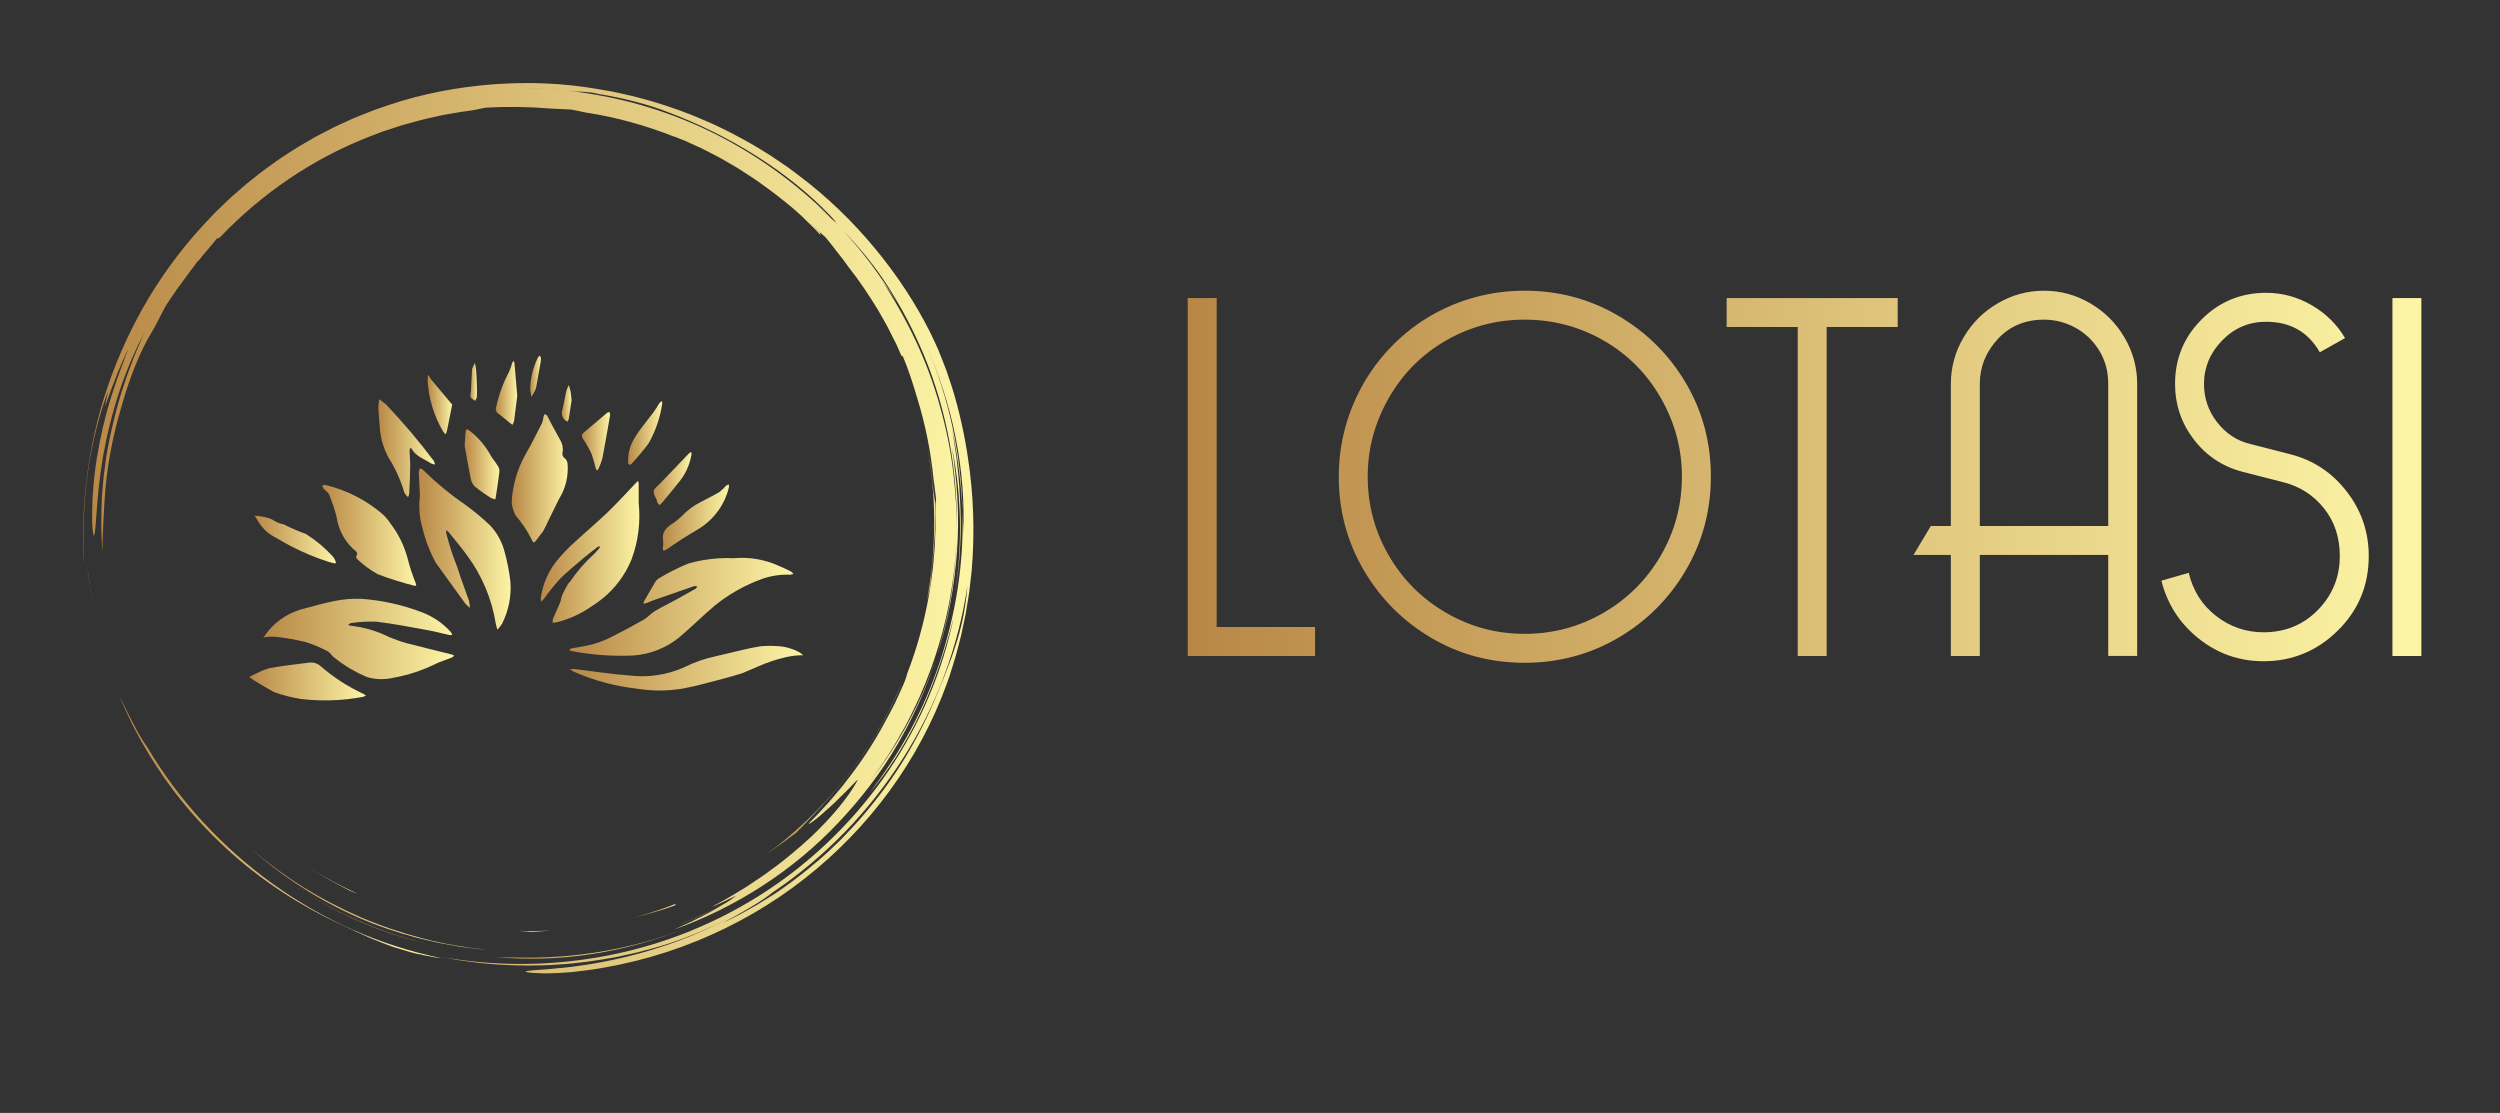 <svg width="336.94" xmlns="http://www.w3.org/2000/svg" height="150" fill="none"><rect width="100%" height="100%" fill="#333333" stroke="none"/><g style="fill: rgb(0, 0, 0);"><g style="fill: rgb(0, 0, 0);"><defs><linearGradient id="a"><stop stop-color="#b88746" offset="0"/><stop stop-color="#fdf5a6" offset="1"/></linearGradient></defs><path d="M22.750,105.699C22.322,105.119,21.903,104.533,21.496,103.938C21.900,104.530,22.321,105.116,22.750,105.699ZZ" fill="url(#a)" style="fill: url(&quot;#a&quot;);" class="fills"/><defs><linearGradient id="b"><stop stop-color="#b88746" offset="0"/><stop stop-color="#fdf5a6" offset="1"/></linearGradient></defs><path d="M25.809,109.528C26.999,110.894,28.253,112.224,29.590,113.495C34.050,117.814,39.369,121.444,45.074,124.189C47.177,125.158,49.116,126.161,51.388,127.025C51.955,127.239,52.535,127.469,53.145,127.676C53.759,127.868,54.397,128.059,55.063,128.249C55.726,128.453,56.432,128.598,57.171,128.748C57.910,128.894,58.677,129.061,59.502,129.144C55.438,128.301,51.440,127.029,47.611,125.343C43.785,123.647,40.130,121.548,36.727,119.096C29.922,114.192,24.103,107.896,19.852,100.698C19.676,100.483,19.410,100.073,19.090,99.551C18.933,99.289,18.760,99.000,18.577,98.695C18.412,98.380,18.237,98.049,18.059,97.711C17.715,97.028,17.318,96.335,17.014,95.664C16.701,94.997,16.406,94.387,16.159,93.919C17.480,97.157,19.005,99.989,20.712,102.682C21.496,103.910,22.322,105.111,23.208,106.297C23.084,106.133,22.955,105.973,22.832,105.808C23.765,107.068,24.750,108.308,25.809,109.528ZC25.802,109.518,25.806,109.523,25.809,109.528ZZ" fill="url(#b)" style="fill: url(&quot;#b&quot;);" class="fills"/><defs><linearGradient id="c"><stop stop-color="#b88746" offset="0"/><stop stop-color="#fdf5a6" offset="1"/></linearGradient></defs><path d="M22.831,105.807C22.803,105.771,22.776,105.735,22.750,105.699C22.777,105.735,22.804,105.771,22.831,105.807ZZ" fill="url(#c)" style="fill: url(&quot;#c&quot;);" class="fills"/><defs><linearGradient id="d"><stop stop-color="#b88746" offset="0"/><stop stop-color="#fdf5a6" offset="1"/></linearGradient></defs><path d="M12.055,78.494C11.953,77.684,11.849,76.865,11.744,76.035C11.909,77.536,12.101,79.213,12.451,80.893C12.381,80.497,12.311,80.099,12.240,79.700C12.164,79.302,12.099,78.900,12.055,78.494ZZ" fill="url(#d)" style="fill: url(&quot;#d&quot;);" class="fills"/><defs><linearGradient id="e"><stop stop-color="#b88746" offset="0"/><stop stop-color="#fdf5a6" offset="1"/></linearGradient></defs><path d="M66.548,128.970C70.839,129.397,75.339,129.270,79.747,128.584C84.157,127.900,88.471,126.688,92.481,125.125C85.095,127.983,77.256,129.255,69.588,129.042C68.562,129.026,67.550,129.042,66.548,128.970ZZ" fill="url(#e)" style="fill: url(&quot;#e&quot;);" class="fills"/><defs><linearGradient id="f"><stop stop-color="#b88746" offset="0"/><stop stop-color="#fdf5a6" offset="1"/></linearGradient></defs><path d="M41.142,120.334C41.086,120.299,41.030,120.264,40.975,120.229C41.031,120.264,41.086,120.300,41.142,120.334ZZ" fill="url(#f)" style="fill: url(&quot;#f&quot;);" class="fills"/><defs><linearGradient id="g"><stop stop-color="#b88746" offset="0"/><stop stop-color="#fdf5a6" offset="1"/></linearGradient></defs><path d="M40.975,120.229C40.425,119.885,39.886,119.531,39.353,119.171C39.883,119.533,40.427,119.883,40.975,120.229ZZ" fill="url(#g)" style="fill: url(&quot;#g&quot;);" class="fills"/><defs><linearGradient id="h"><stop stop-color="#b88746" offset="0"/><stop stop-color="#fdf5a6" offset="1"/></linearGradient></defs><path d="M39.353,119.171C38.773,118.776,38.194,118.379,37.637,117.967C38.197,118.378,38.772,118.778,39.353,119.171ZZ" fill="url(#h)" style="fill: url(&quot;#h&quot;);" class="fills"/><defs><linearGradient id="i"><stop stop-color="#b88746" offset="0"/><stop stop-color="#fdf5a6" offset="1"/></linearGradient></defs><path d="M47.367,123.708C50.876,125.316,54.612,126.568,58.413,127.399C52.164,125.997,46.282,123.522,41.142,120.334C43.116,121.569,45.191,122.713,47.367,123.708ZZ" fill="url(#i)" style="fill: url(&quot;#i&quot;);" class="fills"/><defs><linearGradient id="j"><stop stop-color="#b88746" offset="0"/><stop stop-color="#fdf5a6" offset="1"/></linearGradient></defs><path d="M125.372,79.162C125.435,78.159,125.563,77.107,125.595,76.606C125.978,73.388,126.092,70.640,126.076,67.883C126.005,67.386,125.801,66.455,125.721,65.396C125.622,64.335,125.477,63.296,125.354,62.271C125.168,61.255,125.007,60.249,124.803,59.263C126.271,66.636,126.246,74.037,124.896,81.020C125.054,80.363,125.213,79.739,125.372,79.162ZZ" fill="url(#j)" style="fill: url(&quot;#j&quot;);" class="fills"/><defs><linearGradient id="k"><stop stop-color="#b88746" offset="0"/><stop stop-color="#fdf5a6" offset="1"/></linearGradient></defs><path d="M11.766,64.176C12.313,59.797,13.478,55.529,14.585,52.685L14.137,54.766C14.414,54.156,14.861,52.739,15.470,51.240C15.616,50.863,15.763,50.478,15.910,50.096C16.075,49.721,16.238,49.348,16.396,48.987C16.719,48.269,16.990,47.589,17.275,47.067C17.080,47.557,16.891,48.084,16.664,48.613C16.442,49.145,16.192,49.684,15.954,50.227C16.441,49.146,16.441,49.146,16.931,48.063C16.084,50.136,15.160,52.741,14.390,55.493C13.659,58.255,13.081,61.158,12.770,63.764C12.680,64.414,12.648,65.048,12.590,65.654C12.546,66.259,12.471,66.837,12.466,67.383C12.439,68.474,12.401,69.429,12.420,70.193C12.488,71.722,12.581,72.484,12.716,72.058C12.981,71.212,12.976,66.862,13.901,61.417C14.396,58.703,15.106,55.727,16.070,52.810C17.026,49.892,18.280,47.062,19.579,44.565C19.452,44.837,19.325,45.110,19.197,45.385C19.080,45.665,18.963,45.947,18.845,46.230C18.607,46.794,18.367,47.364,18.125,47.937C17.907,48.521,17.687,49.109,17.465,49.702C17.353,49.998,17.241,50.294,17.129,50.592C17.030,50.894,16.930,51.197,16.831,51.502C15.980,53.918,15.343,56.462,14.789,59.027L14.428,60.964C14.296,61.607,14.240,62.262,14.142,62.910C13.936,64.206,13.862,65.510,13.747,66.800C13.619,69.386,13.593,71.939,13.831,74.382C13.822,73.802,13.812,73.286,13.820,72.787C13.845,72.289,13.869,71.807,13.894,71.293C13.925,70.779,13.920,70.235,13.969,69.611C14.014,68.987,14.055,68.284,14.091,67.452C14.343,63.258,15.105,59.106,16.290,55.088C17.418,51.053,18.750,47.500,20.733,44.280C20.907,43.954,21.079,43.632,21.250,43.311C21.600,42.662,21.891,42.021,22.260,41.367C22.682,40.650,23.085,40.113,23.411,39.621C23.747,39.134,24.032,38.706,24.359,38.291C24.984,37.443,25.634,36.559,26.734,35.066C26.782,35.060,26.720,35.183,26.605,35.366C26.931,34.906,27.375,34.337,27.869,33.786C28.356,33.231,28.828,32.642,29.229,32.156C29.323,32.151,29.415,32.149,29.631,31.996C35.211,26.159,42.077,21.403,49.815,18.404C50.391,18.184,50.964,17.963,51.536,17.744C52.118,17.554,52.698,17.364,53.278,17.174L54.144,16.890L55.021,16.648C55.606,16.488,56.188,16.330,56.769,16.170C57.769,15.934,58.782,15.694,59.815,15.478C60.335,15.389,60.859,15.298,61.387,15.208C61.915,15.118,62.446,15.017,62.989,14.968C64.069,14.840,65.011,14.571,65.518,14.505C68.337,14.347,71.150,14.379,74.452,14.642C74.708,14.647,75.106,14.670,75.569,14.694C76.032,14.720,76.560,14.733,77.073,14.779C77.674,14.913,78.316,15.045,78.990,15.173C83.098,15.800,87.070,16.921,90.850,18.412L90.845,18.394C91.316,18.579,91.799,18.768,92.293,18.962C92.775,19.181,93.269,19.405,93.770,19.633C94.784,20.067,95.776,20.623,96.802,21.146C97.317,21.404,97.804,21.719,98.310,22.005C98.807,22.306,99.327,22.572,99.807,22.901C100.779,23.537,101.766,24.146,102.675,24.825C104.224,25.919,105.654,27.051,106.932,28.124C106.962,28.151,106.993,28.176,107.022,28.202C107.034,28.212,107.040,28.217,107.049,28.226L107.989,29.065L108.888,29.948L109.788,30.831C110.086,31.127,110.362,31.445,110.651,31.751C110.511,31.528,110.517,31.439,110.522,31.351C110.077,30.932,109.552,30.436,109.032,29.948C109.899,30.724,110.655,31.425,111.275,31.997C111.515,32.298,111.776,32.594,112.023,32.917C112.272,33.240,112.527,33.571,112.789,33.911C113.053,34.247,113.325,34.593,113.602,34.945C113.866,35.308,114.136,35.678,114.411,36.057C115.847,37.858,117.115,39.785,118.319,41.750C118.876,42.757,119.491,43.737,119.987,44.779L120.769,46.325L121.474,47.910C121.676,48.248,121.597,47.924,121.623,47.867C122.413,49.747,123.048,51.702,123.624,53.672C124.715,57.198,125.455,60.858,125.822,64.595C125.967,65.469,126.029,66.354,126.157,67.230C126.136,67.730,126.109,68.356,126.078,69.086C126.077,69.786,126.115,70.486,126.085,71.187C126.057,71.888,126.030,72.591,126.002,73.298C125.992,73.774,125.922,74.294,125.881,74.859C125.827,75.422,125.799,76.030,125.716,76.671C125.632,77.311,125.543,77.989,125.450,78.697C125.365,79.407,125.201,80.137,125.074,80.900C124.505,83.940,123.593,87.355,122.293,90.726C122.137,91.250,122.017,91.669,121.911,91.903C121.507,92.856,121.075,93.778,120.658,94.686C120.192,95.571,119.764,96.456,119.286,97.293C117.712,100.242,115.902,102.927,114.159,105.150C113.942,105.428,113.740,105.711,113.522,105.973C113.303,106.233,113.088,106.488,112.878,106.738C112.452,107.233,112.072,107.727,111.668,108.156C110.861,109.014,110.184,109.810,109.548,110.408C108.821,111.156,108.886,111.191,109.390,110.830C109.640,110.648,110.007,110.374,110.427,110.030C110.834,109.668,111.306,109.250,111.796,108.815C112.296,108.385,112.776,107.900,113.237,107.443C113.694,106.983,114.151,106.564,114.503,106.184C115.213,105.428,115.680,104.962,115.580,105.169C114.434,107.292,112.347,109.911,109.295,112.807C107.739,114.221,105.988,115.757,103.916,117.237C102.906,118.012,101.783,118.721,100.638,119.495C99.455,120.208,98.246,120.989,96.924,121.682C94.032,123.232,99.095,120.746,99.232,120.722C98.842,121.022,98.325,121.396,97.699,121.763C96.745,122.262,95.800,122.777,94.813,123.206C94.235,123.466,93.668,123.748,93.084,123.992L91.324,124.704C91.636,124.583,91.942,124.465,92.255,124.344C94.160,123.599,95.939,122.722,97.546,121.854C96.943,122.214,96.282,122.629,95.558,123.004C94.782,123.399,93.979,123.831,93.173,124.216C92.361,124.588,91.565,124.952,90.835,125.286C99.200,122.296,106.887,117.348,112.973,110.898C116.020,107.683,118.737,104.151,120.952,100.331C123.180,96.520,124.976,92.467,126.298,88.273C124.264,94.575,121.092,100.364,117.279,105.259C124.210,96.053,128.342,84.765,128.890,73.123C128.889,73.765,128.825,74.404,128.782,75.043C128.728,75.682,128.702,76.324,128.626,76.961C128.460,78.233,128.342,79.513,128.093,80.775C127.690,83.313,127.037,85.808,126.298,88.273C127.757,83.817,128.629,79.119,128.972,74.394C129.329,69.665,129.031,64.908,128.290,60.297C129.563,66.404,129.774,73.323,128.689,80.161C129.452,75.751,129.645,71.205,129.352,66.697C129.287,64.975,129.080,63.266,128.911,61.683C128.667,60.111,128.484,58.661,128.248,57.487C129.180,61.819,129.548,65.514,129.727,68.997C129.555,61.396,127.955,53.694,124.812,46.460C126.527,50.389,127.935,54.616,128.795,58.961C129.659,63.302,130.019,67.744,129.814,72.016C129.805,71.516,129.826,71.017,129.796,70.515C129.773,70.013,129.750,69.508,129.727,68.997C129.912,75.883,128.834,82.708,126.698,89.127C125.626,92.335,124.302,95.453,122.699,98.420C121.096,101.387,119.248,104.215,117.177,106.872C119.546,104.149,122.048,100.300,124.044,96.073C126.032,91.837,127.507,87.255,128.522,83.253C127.029,90.439,124.066,97.529,119.767,103.861C115.480,110.198,109.865,115.770,103.368,120.046C96.879,124.336,89.516,127.305,81.960,128.772C78.183,129.508,74.362,129.891,70.570,129.920C66.779,129.940,63.022,129.610,59.371,128.958L61.310,129.321C61.956,129.441,62.612,129.508,63.262,129.603C64.562,129.809,65.878,129.886,67.188,130.005C69.816,130.150,72.457,130.199,75.090,130.002C77.728,129.864,80.349,129.477,82.958,129.004C84.252,128.714,85.561,128.478,86.839,128.106C87.480,127.930,88.129,127.776,88.766,127.580L90.672,126.972C89.709,127.265,88.697,127.653,87.615,127.938C87.169,128.067,86.714,128.198,86.260,128.330C89.130,127.572,91.894,126.631,94.587,125.477C95.815,124.950,97.030,124.379,98.233,123.760C95.993,124.927,93.685,125.964,91.321,126.852C86.802,128.515,82.100,129.656,77.349,130.268C76.633,130.380,75.981,130.415,75.395,130.475C74.810,130.532,74.290,130.582,73.829,130.627C72.907,130.699,72.227,130.731,71.751,130.783C70.798,130.876,70.663,130.963,71.042,131.035C71.421,131.106,72.313,131.164,73.411,131.194C74.506,131.188,75.804,131.130,76.986,131.024C88.853,129.826,99.749,125.244,108.480,118.384C117.218,111.523,123.909,102.409,127.639,92.067C127.873,91.467,128.053,90.847,128.248,90.233C128.437,89.617,128.646,89.007,128.817,88.385C129.134,87.134,129.509,85.899,129.751,84.629L130.150,82.735L130.465,80.823L130.620,79.867L130.731,78.904L130.952,76.979C131.402,71.829,131.224,66.624,130.428,61.517C130.002,58.626,129.254,55.195,128.289,52.138C128.035,51.379,127.786,50.637,127.548,49.927C127.290,49.225,127.015,48.562,126.772,47.939C126.647,47.628,126.527,47.328,126.412,47.041C126.283,46.759,126.161,46.489,126.044,46.234C125.805,45.726,125.592,45.272,125.411,44.886C123.389,40.850,120.849,37.001,117.875,33.421C114.905,29.840,111.492,26.524,107.644,23.636C107.162,23.277,106.680,22.916,106.197,22.555C105.697,22.216,105.197,21.875,104.696,21.535L103.943,21.023L103.167,20.543C102.649,20.225,102.129,19.906,101.608,19.586C99.483,18.378,97.306,17.213,95.011,16.247C92.739,15.233,90.362,14.410,87.943,13.674C86.720,13.344,85.504,12.976,84.250,12.722C83.626,12.590,83.007,12.429,82.375,12.317C81.744,12.207,81.111,12.097,80.476,11.987C75.935,11.200,71.211,11.013,66.492,11.362C61.775,11.721,57.038,12.602,52.496,14.122L50.797,14.702C50.228,14.890,49.681,15.135,49.121,15.349C48.568,15.576,48.002,15.776,47.459,16.027L45.826,16.771C45.276,17.010,44.745,17.284,44.216,17.562L42.623,18.385L41.074,19.281C40.558,19.580,40.038,19.873,39.544,20.206L38.044,21.176C37.540,21.491,37.073,21.860,36.586,22.199C36.108,22.551,35.612,22.878,35.150,23.249L33.759,24.351C33.288,24.710,32.845,25.099,32.402,25.488L31.071,26.650L29.800,27.868C29.377,28.273,28.949,28.674,28.555,29.106C25.310,32.468,22.458,36.137,20.126,40.018C17.795,43.900,15.932,47.957,14.536,52.053C11.714,60.252,10.904,68.568,11.281,76.079C11.199,72.987,11.186,68.553,11.766,64.176ZZM102.806,121.578C104.765,120.331,106.655,118.978,108.459,117.524C106.628,119.008,104.745,120.379,102.806,121.578ZZM128.748,87.128C128.555,87.700,128.392,88.265,128.179,88.804C127.971,89.345,127.766,89.877,127.562,90.405L127.261,91.197L126.930,91.979C126.712,92.501,126.497,93.028,126.287,93.566C125.095,96.489,123.669,99.330,122.038,102.039C120.412,104.752,118.527,107.294,116.513,109.680C115.518,110.885,114.435,112.003,113.369,113.120C112.812,113.656,112.257,114.190,111.704,114.722C111.158,115.260,110.560,115.740,109.993,116.247C109.519,116.653,109.040,117.051,108.558,117.442C110.346,115.994,112.050,114.447,113.652,112.801C111.207,115.290,108.739,117.374,106.111,119.267C105.443,119.725,104.797,120.216,104.103,120.648C103.411,121.082,102.715,121.519,102.009,121.961C101.282,122.368,100.545,122.779,99.796,123.198C99.044,123.609,98.249,123.975,97.452,124.375C97.915,124.102,98.522,123.771,99.184,123.418C99.843,123.058,100.534,122.633,101.208,122.244C101.888,121.863,102.506,121.444,103.020,121.093C103.533,120.743,103.936,120.452,104.145,120.265C103.846,120.465,103.542,120.656,103.238,120.851C103.563,120.640,103.887,120.426,104.210,120.207C104.197,120.221,104.169,120.244,104.145,120.265C111.197,115.526,117.205,109.300,121.706,102.201C126.227,95.109,129.169,87.108,130.388,78.972C130.124,82.235,129.516,84.841,128.748,87.128ZZM124.456,45.652C124.266,45.215,124.075,44.780,123.860,44.361C124.078,44.785,124.267,45.219,124.456,45.652ZZM119.006,37.593C120.958,40.491,122.633,43.546,124.020,46.702C124.182,47.050,124.334,47.404,124.484,47.758C127.686,55.471,129.142,63.746,128.929,71.898C128.983,69.200,128.801,66.504,128.497,63.831C128.153,60.751,127.518,57.707,126.675,54.730C125.023,48.759,122.339,43.101,118.931,37.942C119.244,38.368,119.574,38.828,119.915,39.317C120.261,39.803,120.614,40.320,120.941,40.880L120.529,40.176L120.085,39.491L119.196,38.123C118.591,37.219,117.935,36.349,117.303,35.463C116.618,34.616,115.969,33.742,115.256,32.917C114.717,32.312,114.200,31.687,113.653,31.090C115.583,33.092,117.395,35.241,119.006,37.593ZZM73.692,11.925C74.638,11.975,75.586,12.066,76.535,12.135C77.311,12.199,78.084,12.312,78.849,12.397C79.079,12.407,79.321,12.422,79.626,12.456C79.930,12.497,80.293,12.574,80.767,12.681C84.295,13.259,87.514,14.129,89.798,15.028C94.184,16.661,98.264,18.693,101.964,21.039C105.666,23.381,108.988,26.044,111.799,28.954C113.094,30.337,112.716,30.035,112.002,29.364C112.358,29.735,112.714,30.107,113.074,30.483C112.600,30.017,112.133,29.545,111.651,29.089L110.167,27.763C110.528,28.074,111.404,28.819,112.002,29.364C107.236,24.579,101.664,20.606,95.634,17.683C89.598,14.762,83.099,12.958,76.603,12.238C77.647,12.352,78.159,12.377,78.647,12.390C77.947,12.309,77.245,12.199,76.535,12.135C75.581,12.074,74.628,11.990,73.692,11.925ZC72.734,11.922,71.793,11.901,70.869,11.879C71.801,11.878,72.744,11.904,73.692,11.925ZZ" fill="url(#k)" style="fill: url(&quot;#k&quot;);" class="fills"/><defs><linearGradient id="l"><stop stop-color="#b88746" offset="0"/><stop stop-color="#fdf5a6" offset="1"/></linearGradient></defs><path d="M85.984,128.409C86.076,128.382,86.167,128.356,86.259,128.329C85.971,128.405,85.688,128.489,85.398,128.561C85.595,128.513,85.791,128.466,85.984,128.409ZZ" fill="url(#l)" style="fill: url(&quot;#l&quot;);" class="fills"/><defs><linearGradient id="m"><stop stop-color="#b88746" offset="0"/><stop stop-color="#fdf5a6" offset="1"/></linearGradient></defs><path d="M114.678,103.950C117.410,100.404,119.824,96.167,121.365,92.517L121.346,92.521C117.436,101.610,111.095,109.441,103.181,115.206C104.715,114.159,106.103,113.144,107.321,112.221C109.061,110.431,111.974,107.521,114.678,103.950ZZ" fill="url(#m)" style="fill: url(&quot;#m&quot;);" class="fills"/><defs><linearGradient id="n"><stop stop-color="#b88746" offset="0"/><stop stop-color="#fdf5a6" offset="1"/></linearGradient></defs><path d="M33.997,114.545C38.624,118.615,44.203,122.156,50.413,124.542C52.834,125.438,55.306,126.224,57.833,126.777C59.087,127.096,60.367,127.293,61.638,127.527C62.275,127.638,62.920,127.700,63.560,127.788C64.201,127.870,64.841,127.963,65.487,128.000C62.572,127.682,59.678,127.206,56.861,126.451C54.046,125.699,51.286,124.769,48.624,123.628C45.971,122.466,43.407,121.126,40.952,119.620C38.509,118.092,36.194,116.386,33.997,114.545ZZ" fill="url(#n)" style="fill: url(&quot;#n&quot;);" class="fills"/><defs><linearGradient id="o"><stop stop-color="#b88746" offset="0"/><stop stop-color="#fdf5a6" offset="1"/></linearGradient></defs><path d="M91.103,121.800L89.671,122.353L88.210,122.832C87.242,123.175,86.244,123.432,85.249,123.704C86.249,123.456,87.256,123.225,88.232,122.908C88.724,122.760,89.215,122.612,89.704,122.465C90.185,122.292,90.665,122.120,91.143,121.948C91.087,121.920,90.760,121.983,91.103,121.800ZZ" fill="url(#o)" style="fill: url(&quot;#o&quot;);" class="fills"/><defs><linearGradient id="p"><stop stop-color="#b88746" offset="0"/><stop stop-color="#fdf5a6" offset="1"/></linearGradient></defs><path d="M74.206,125.410C73.458,125.473,72.706,125.467,71.952,125.475C71.199,125.483,70.444,125.499,69.689,125.450C70.053,125.484,70.394,125.516,70.705,125.544C71.016,125.564,71.296,125.587,71.541,125.616C72.431,125.541,73.316,125.520,74.206,125.410ZZ" fill="url(#p)" style="fill: url(&quot;#p&quot;);" class="fills"/><defs><linearGradient id="q"><stop stop-color="#b88746" offset="0"/><stop stop-color="#fdf5a6" offset="1"/></linearGradient></defs><path d="M44.377,118.583C45.242,119.083,46.161,119.523,47.072,120.008C47.300,120.131,47.715,120.271,48.234,120.458C47.124,119.989,46.060,119.407,44.979,118.868C44.443,118.588,43.928,118.274,43.403,117.982C42.879,117.688,42.357,117.394,41.862,117.065C42.062,117.197,42.264,117.330,42.466,117.463C42.675,117.586,42.886,117.709,43.097,117.833C43.519,118.081,43.947,118.331,44.377,118.583ZZ" fill="url(#q)" style="fill: url(&quot;#q&quot;);" class="fills"/></g><g style="fill: rgb(0, 0, 0);"><defs><linearGradient id="r"><stop stop-color="#b88746" offset="0"/><stop stop-color="#fdf5a6" offset="1"/></linearGradient></defs><path d="M48.992,93.520C46.913,92.563,44.985,91.319,43.264,89.825C42.829,89.417,42.228,89.228,41.632,89.310C40.426,89.470,39.215,89.596,38.011,89.772C37.455,89.854,36.900,89.947,36.346,90.041C35.964,90.150,35.589,90.283,35.225,90.440C34.670,90.681,34.129,90.958,33.594,91.248C34.031,91.572,34.486,91.870,34.959,92.140C35.601,92.519,36.239,92.909,36.898,93.258L36.974,93.286C38.135,93.705,39.335,94.013,40.556,94.204C43.335,94.537,46.149,94.443,48.898,93.925C49.047,93.883,49.191,93.824,49.327,93.749C49.223,93.663,49.111,93.586,48.992,93.520ZZ" fill="url(#r)" style="fill: url(&quot;#r&quot;);" class="fills"/><defs><linearGradient id="s"><stop stop-color="#b88746" offset="0"/><stop stop-color="#fdf5a6" offset="1"/></linearGradient></defs><path d="M60.910,88.213C58.853,87.699,56.789,87.210,54.738,86.669C53.961,86.463,53.212,86.147,52.456,85.867C50.848,85.057,49.104,84.540,47.309,84.340C47.173,84.318,47.042,84.275,46.919,84.213C47.044,84.133,47.163,83.993,47.293,83.982C48.419,83.808,49.559,83.743,50.698,83.787C53.016,84.059,55.313,84.511,57.613,84.924C58.597,85.100,59.565,85.368,60.543,85.583C60.681,85.596,60.820,85.593,60.957,85.572C60.907,85.429,60.836,85.293,60.746,85.169C59.701,84.008,58.391,83.108,56.923,82.543C54.297,81.529,51.531,80.911,48.718,80.708C47.480,80.658,46.241,80.760,45.029,81.011C43.660,81.291,42.307,81.653,40.960,82.034C38.663,82.599,36.686,84.034,35.459,86.025L35.464,86.025C35.545,85.947,35.645,85.891,35.754,85.861C36.225,85.800,36.702,85.788,37.176,85.826C38.504,85.976,39.822,86.205,41.122,86.513C42.165,86.836,43.175,87.255,44.138,87.765C44.478,87.930,44.680,88.351,44.999,88.584C46.377,89.708,47.921,90.620,49.577,91.289C50.712,91.595,51.907,91.612,53.051,91.338C55.004,90.990,56.897,90.367,58.670,89.489C59.398,89.147,60.177,88.908,60.928,88.609C61.037,88.543,61.135,88.460,61.217,88.364C61.121,88.303,61.018,88.252,60.910,88.213ZZ" fill="url(#s)" style="fill: url(&quot;#s&quot;);" class="fills"/><defs><linearGradient id="t"><stop stop-color="#b88746" offset="0"/><stop stop-color="#fdf5a6" offset="1"/></linearGradient></defs><path d="M44.877,75.016C44.347,74.448,43.786,73.909,43.195,73.402C42.578,72.886,41.929,72.410,41.251,71.976C40.215,71.604,39.204,71.166,38.225,70.666L38.042,70.629C37.539,70.515,37.065,70.300,36.653,69.995C35.897,69.697,35.095,69.531,34.282,69.502C34.416,69.639,34.529,69.795,34.617,69.965C35.198,71.080,36.133,71.978,37.280,72.522C39.495,73.868,41.865,74.950,44.340,75.744L44.963,75.909C45.216,75.970,45.353,75.905,45.223,75.629C45.141,75.408,45.025,75.201,44.877,75.016ZZ" fill="url(#t)" style="fill: url(&quot;#t&quot;);" class="fills"/><defs><linearGradient id="u"><stop stop-color="#b88746" offset="0"/><stop stop-color="#fdf5a6" offset="1"/></linearGradient></defs><path d="M92.143,89.965C89.883,90.962,87.391,91.337,84.932,91.049C82.436,90.874,79.958,90.468,77.470,90.173C77.253,90.169,77.035,90.186,76.821,90.225C77.000,90.328,77.172,90.444,77.358,90.533C80.042,91.717,82.895,92.487,85.818,92.814C87.846,93.146,89.917,93.147,91.945,92.816C93.883,92.462,95.787,91.915,97.694,91.412C98.476,91.206,99.251,90.975,100.026,90.740C100.700,90.457,101.371,90.166,102.038,89.881C103.282,89.319,104.580,88.881,105.913,88.573C106.682,88.392,107.470,88.304,108.261,88.310C108.045,88.116,107.805,87.950,107.547,87.815C106.887,87.483,106.179,87.255,105.448,87.139C104.491,87.033,103.525,87.017,102.565,87.093C100.877,87.346,99.221,87.813,97.552,88.191C97.181,88.275,96.814,88.376,96.441,88.452C94.947,88.770,93.503,89.279,92.143,89.965ZZ" fill="url(#u)" style="fill: url(&quot;#u&quot;);" class="fills"/><defs><linearGradient id="v"><stop stop-color="#b88746" offset="0"/><stop stop-color="#fdf5a6" offset="1"/></linearGradient></defs><path d="M98.881,75.235C100.908,75.047,102.951,75.379,104.809,76.198C105.404,76.438,105.986,76.715,106.561,77.000C106.706,77.100,106.834,77.222,106.942,77.360C106.790,77.406,106.633,77.438,106.474,77.453C105.205,77.407,103.938,77.597,102.741,78.013C100.411,78.850,98.242,80.070,96.328,81.621C94.686,83.016,93.156,84.538,91.511,85.929C89.763,87.341,87.613,88.185,85.358,88.346C82.566,88.474,79.769,88.273,77.026,87.748C76.918,87.718,76.816,87.673,76.722,87.614C76.825,87.536,76.919,87.410,77.035,87.387C77.961,87.203,78.907,87.097,79.815,86.851C80.644,86.626,81.448,86.321,82.215,85.940C83.746,85.179,85.255,84.370,86.740,83.526C87.287,83.215,87.708,82.693,88.250,82.368C89.183,81.809,90.168,81.336,91.125,80.815C91.997,80.340,92.863,79.855,93.723,79.361C93.833,79.298,93.899,79.161,93.985,79.059C93.841,79.035,93.677,78.955,93.556,78.996C91.731,79.617,89.910,80.249,88.092,80.891C87.733,81.017,87.389,81.183,87.031,81.312C86.922,81.332,86.810,81.333,86.700,81.317L86.823,81.005C87.292,80.189,87.759,79.370,88.245,78.563C88.358,78.332,88.529,78.132,88.742,77.982C90.037,77.197,91.393,76.513,92.798,75.938C94.102,75.569,95.443,75.339,96.797,75.251C97.491,75.202,98.187,75.197,98.881,75.235ZZ" fill="url(#v)" style="fill: url(&quot;#v&quot;);" class="fills"/><defs><linearGradient id="w"><stop stop-color="#b88746" offset="0"/><stop stop-color="#fdf5a6" offset="1"/></linearGradient></defs><path d="M56.592,66.842C56.562,66.240,56.510,65.209,56.462,64.177C56.443,63.943,56.442,63.708,56.459,63.473C56.493,63.168,56.644,63.037,56.933,63.267L57.249,63.554C58.942,65.208,60.779,66.713,62.739,68.052C63.889,68.889,64.984,69.799,66.015,70.775C66.985,71.792,67.673,73.038,68.012,74.392C68.374,75.703,68.634,77.040,68.789,78.390C68.939,80.342,68.554,82.297,67.673,84.052C67.495,84.350,67.278,84.625,67.028,84.868C66.950,84.564,66.847,84.264,66.799,83.955C66.259,80.648,64.929,77.515,62.917,74.814C62.141,73.746,61.282,72.737,60.455,71.705C60.360,71.610,60.256,71.525,60.143,71.452C60.125,71.575,60.121,71.700,60.129,71.825C60.524,73.387,61.022,74.922,61.620,76.420C62.100,77.963,62.694,79.470,63.215,81.002C63.285,81.305,63.325,81.615,63.332,81.926C63.095,81.741,62.876,81.533,62.678,81.308C61.357,79.501,60.046,77.688,58.746,75.867C57.933,74.386,57.325,72.805,56.938,71.166C56.526,69.763,56.408,68.292,56.592,66.842ZZ" fill="url(#w)" style="fill: url(&quot;#w&quot;);" class="fills"/><defs><linearGradient id="x"><stop stop-color="#b88746" offset="0"/><stop stop-color="#fdf5a6" offset="1"/></linearGradient></defs><path d="M86.082,67.812C86.345,70.367,86.020,72.948,85.129,75.363C84.082,77.955,82.229,80.155,79.835,81.649C78.383,82.683,76.746,83.438,75.010,83.875C74.831,83.909,74.650,83.929,74.469,83.936C74.467,83.736,74.492,83.537,74.544,83.343C74.843,82.633,75.189,81.941,75.482,81.228C75.623,80.885,75.641,80.492,75.790,80.153C76.011,79.650,76.294,79.172,76.562,78.690C76.617,78.591,76.747,78.532,76.800,78.432C77.744,77.034,78.857,75.755,80.113,74.620C80.334,74.374,80.565,74.138,80.781,73.888L80.880,73.649C80.773,73.665,80.639,73.646,80.564,73.703C79.924,74.191,79.278,74.673,78.667,75.195C77.554,76.147,76.406,77.072,75.382,78.111C74.628,78.957,73.922,79.842,73.265,80.763C73.161,80.882,73.051,80.995,72.935,81.102C72.900,80.937,72.883,80.768,72.883,80.599C73.157,78.584,74.030,76.693,75.392,75.164C76.070,74.379,76.801,73.640,77.579,72.951C79.033,71.606,80.555,70.331,81.979,68.957C83.285,67.697,84.500,66.344,85.757,65.033L86.012,64.814C86.045,64.919,86.068,65.027,86.079,65.136C86.084,66.028,86.082,66.920,86.082,67.812ZZ" fill="url(#x)" style="fill: url(&quot;#x&quot;);" class="fills"/><defs><linearGradient id="y"><stop stop-color="#b88746" offset="0"/><stop stop-color="#fdf5a6" offset="1"/></linearGradient></defs><path d="M68.962,67.748C69.067,65.452,69.711,63.211,70.844,61.202C71.654,59.826,72.353,58.386,73.077,56.962C73.163,56.697,73.222,56.424,73.253,56.148C73.301,56.024,73.362,55.905,73.436,55.794C73.544,55.878,73.691,55.940,73.753,56.049C73.974,56.436,74.161,56.843,74.372,57.236C74.729,57.900,75.096,58.558,75.455,59.221C75.781,59.719,75.913,60.317,75.828,60.904C75.720,61.252,75.868,61.628,76.186,61.815C76.376,62.017,76.486,62.280,76.497,62.554C76.625,64.180,76.230,65.805,75.370,67.198C74.715,68.496,74.090,69.808,73.450,71.113C73.364,71.306,73.263,71.492,73.146,71.668C72.875,72.042,72.565,72.390,72.305,72.770C72.016,73.193,71.878,73.229,71.688,72.789C71.100,71.583,70.353,70.458,69.466,69.444C69.195,68.913,69.024,68.338,68.962,67.748ZZ" fill="url(#y)" style="fill: url(&quot;#y&quot;);" class="fills"/><defs><linearGradient id="z"><stop stop-color="#b88746" offset="0"/><stop stop-color="#fdf5a6" offset="1"/></linearGradient></defs><path d="M43.732,65.347L44.046,65.409C46.830,66.108,49.407,67.442,51.570,69.302C51.969,69.672,52.320,70.089,52.614,70.544C53.678,71.928,54.459,73.502,54.914,75.178C55.201,76.337,55.572,77.474,56.025,78.580L56.103,78.909C56.017,78.924,55.921,78.970,55.846,78.948C54.167,78.520,52.514,77.998,50.895,77.385C49.905,76.831,48.989,76.157,48.168,75.381C48.064,75.299,47.960,75.042,48.009,74.972C48.319,74.535,47.996,74.297,47.724,74.095C46.432,72.937,45.596,71.366,45.366,69.660C45.096,68.648,44.762,67.652,44.368,66.680C44.230,66.338,43.827,66.105,43.566,65.804C43.500,65.691,43.454,65.567,43.430,65.438Z" fill="url(#z)" style="fill: url(&quot;#z&quot;);" class="fills"/><defs><linearGradient id="A"><stop stop-color="#b88746" offset="0"/><stop stop-color="#fdf5a6" offset="1"/></linearGradient></defs><path d="M50.995,55.053C50.995,54.983,50.990,54.913,50.995,54.842L51.089,53.818C51.424,54.018,51.738,54.250,52.027,54.509C54.322,56.924,56.474,59.467,58.472,62.126C58.548,62.275,58.599,62.435,58.624,62.600C58.445,62.583,58.270,62.538,58.105,62.465C57.176,61.853,56.028,61.515,55.452,60.451L55.289,60.375C55.240,60.499,55.208,60.629,55.194,60.762C55.218,61.438,55.296,62.113,55.287,62.787C55.271,64.030,55.212,65.273,55.156,66.516C55.125,66.686,55.072,66.851,54.997,67.008C54.863,66.884,54.739,66.751,54.625,66.609C54.527,66.474,54.460,66.321,54.427,66.159C53.920,64.527,53.196,62.969,52.272,61.525C51.718,60.441,51.363,59.269,51.224,58.064C51.153,57.060,51.042,56.059,50.995,55.053ZZ" fill="url(#A)" style="fill: url(&quot;#A&quot;);" class="fills"/><defs><linearGradient id="B"><stop stop-color="#b88746" offset="0"/><stop stop-color="#fdf5a6" offset="1"/></linearGradient></defs><path d="M62.625,60.101C62.664,59.467,62.691,58.835,62.747,58.207C62.780,57.834,62.958,57.765,63.258,58.025C64.366,58.877,65.294,59.934,65.991,61.136C66.306,61.754,66.792,62.285,67.154,62.883C67.279,63.112,67.330,63.373,67.300,63.632C67.176,64.677,67.011,65.717,66.858,66.758L66.757,67.292C66.557,67.263,66.363,67.206,66.180,67.121C65.414,66.645,64.678,66.125,63.976,65.563C63.686,65.259,63.497,64.875,63.435,64.463C63.133,63.019,62.892,61.563,62.625,60.101ZZ" fill="url(#B)" style="fill: url(&quot;#B&quot;);" class="fills"/><defs><linearGradient id="C"><stop stop-color="#b88746" offset="0"/><stop stop-color="#fdf5a6" offset="1"/></linearGradient></defs><path d="M89.324,74.009C89.384,73.646,89.404,73.278,89.382,72.910C89.138,71.629,89.900,71.007,90.876,70.412C91.437,69.984,91.964,69.514,92.451,69.006C92.851,68.646,93.285,68.324,93.746,68.044C94.799,67.447,95.898,66.929,96.944,66.323C97.279,66.064,97.585,65.773,97.860,65.453C97.972,65.381,98.096,65.327,98.226,65.293C98.250,65.418,98.254,65.547,98.240,65.673C97.697,67.963,96.266,69.953,94.254,71.221C93.447,71.720,92.624,72.195,91.826,72.707C91.128,73.153,90.458,73.641,89.768,74.099C89.657,74.171,89.526,74.206,89.393,74.197Z" fill="url(#C)" style="fill: url(&quot;#C&quot;);" class="fills"/><defs><linearGradient id="D"><stop stop-color="#b88746" offset="0"/><stop stop-color="#fdf5a6" offset="1"/></linearGradient></defs><path d="M69.714,53.346C69.595,54.311,69.448,55.542,69.282,56.771C69.233,56.943,69.160,57.107,69.065,57.258L68.681,56.976C68.189,56.574,67.717,56.148,67.205,55.774C66.885,55.600,66.741,55.223,66.866,54.885C67.227,53.216,67.815,51.602,68.613,50.087C68.788,49.702,68.928,49.303,69.032,48.894C69.083,48.802,69.148,48.719,69.224,48.646C69.272,48.717,69.307,48.796,69.330,48.879C69.454,50.277,69.572,51.676,69.714,53.346ZZ" fill="url(#D)" style="fill: url(&quot;#D&quot;);" class="fills"/><defs><linearGradient id="E"><stop stop-color="#b88746" offset="0"/><stop stop-color="#fdf5a6" offset="1"/></linearGradient></defs><path d="M82.233,55.924C81.893,57.843,81.567,59.807,81.189,61.760C81.054,62.258,80.872,62.741,80.646,63.206C80.614,63.284,80.527,63.341,80.465,63.408C80.396,63.328,80.339,63.239,80.295,63.144C80.138,62.463,79.941,61.791,79.705,61.133C79.391,60.454,79.021,59.801,78.600,59.182C78.389,58.851,78.336,58.592,78.654,58.322C79.715,57.420,80.775,56.515,81.842,55.619C81.915,55.558,82.047,55.564,82.152,55.539Z" fill="url(#E)" style="fill: url(&quot;#E&quot;);" class="fills"/><defs><linearGradient id="F"><stop stop-color="#b88746" offset="0"/><stop stop-color="#fdf5a6" offset="1"/></linearGradient></defs><path d="M84.669,61.770C84.705,60.853,84.972,59.959,85.447,59.169C86.426,57.433,87.897,56.061,88.861,54.335C88.928,54.215,89.098,54.149,89.219,54.057C89.248,54.184,89.258,54.315,89.247,54.445C88.968,56.302,88.352,58.095,87.429,59.739C86.667,60.754,85.848,61.728,84.975,62.654L84.682,62.541C84.662,62.284,84.657,62.027,84.669,61.770ZZ" fill="url(#F)" style="fill: url(&quot;#F&quot;);" class="fills"/><defs><linearGradient id="G"><stop stop-color="#b88746" offset="0"/><stop stop-color="#fdf5a6" offset="1"/></linearGradient></defs><path d="M60.943,54.532L60.849,55.007C60.646,56.037,60.446,57.067,60.235,58.095C60.189,58.246,60.130,58.393,60.058,58.533C59.932,58.415,59.817,58.286,59.714,58.149C58.484,56.055,57.771,53.707,57.633,51.292C57.631,51.026,57.655,50.760,57.704,50.498C57.819,50.718,57.949,50.929,58.094,51.130C58.900,52.108,59.719,53.075,60.534,54.045Z" fill="url(#G)" style="fill: url(&quot;#G&quot;);" class="fills"/><defs><linearGradient id="H"><stop stop-color="#b88746" offset="0"/><stop stop-color="#fdf5a6" offset="1"/></linearGradient></defs><path d="M93.212,61.170C92.982,62.653,92.334,64.043,91.340,65.182C90.650,66.078,89.909,66.934,89.185,67.805C89.093,67.905,88.994,67.998,88.891,68.086C88.782,67.974,88.685,67.852,88.602,67.721C88.527,67.577,88.529,67.395,88.451,67.253C87.771,66.014,88.147,65.990,88.945,65.176C90.251,63.844,91.528,62.486,92.820,61.142C92.918,61.053,93.023,60.971,93.133,60.896Z" fill="url(#H)" style="fill: url(&quot;#H&quot;);" class="fills"/><defs><linearGradient id="I"><stop stop-color="#b88746" offset="0"/><stop stop-color="#fdf5a6" offset="1"/></linearGradient></defs><path d="M77.041,53.951C76.918,54.746,76.788,55.623,76.641,56.497C76.597,56.620,76.532,56.735,76.450,56.838C76.351,56.780,76.257,56.712,76.170,56.636C75.803,56.328,75.643,55.842,75.758,55.381C75.983,54.499,76.117,53.594,76.319,52.706C76.407,52.429,76.520,52.160,76.656,51.903C76.737,52.185,76.843,52.461,76.895,52.747C76.962,53.112,76.987,53.485,77.041,53.951ZZ" fill="url(#I)" style="fill: url(&quot;#I&quot;);" class="fills"/><defs><linearGradient id="J"><stop stop-color="#b88746" offset="0"/><stop stop-color="#fdf5a6" offset="1"/></linearGradient></defs><path d="M71.452,52.520C71.477,51.016,71.834,49.535,72.501,48.180C72.549,48.077,72.678,48.009,72.769,47.925C72.825,48.021,72.867,48.125,72.893,48.232C72.911,48.396,72.906,48.561,72.878,48.723C72.688,49.831,72.491,50.938,72.288,52.044C72.260,52.230,72.207,52.411,72.132,52.583C71.981,52.897,71.799,53.196,71.630,53.502Z" fill="url(#J)" style="fill: url(&quot;#J&quot;);" class="fills"/><defs><linearGradient id="K"><stop stop-color="#b88746" offset="0"/><stop stop-color="#fdf5a6" offset="1"/></linearGradient></defs><path d="M64.279,52.237C64.279,52.659,64.303,53.083,64.268,53.502C64.219,53.686,64.140,53.861,64.034,54.019C63.823,53.861,63.538,53.740,63.425,53.530C63.332,53.356,63.449,53.077,63.461,52.843C63.513,51.889,63.560,50.935,63.609,49.981C63.601,49.888,63.608,49.794,63.630,49.702C63.740,49.436,63.869,49.178,63.991,48.917C64.063,49.177,64.117,49.441,64.154,49.708C64.219,50.549,64.260,51.393,64.279,52.237ZZ" fill="url(#K)" style="fill: url(&quot;#K&quot;);" class="fills"/></g><defs><linearGradient id="L"><stop stop-color="#b88746" offset="0"/><stop stop-color="#fdf5a6" offset="1"/></linearGradient></defs><path d="M177.240,88.409L160.075,88.409L160.075,40.173L163.976,40.173L163.976,84.507L177.240,84.507L177.240,88.409ZZM205.472,39.179C210.059,39.179,214.268,40.302,218.098,42.549C221.929,44.795,224.967,47.821,227.214,51.628C229.460,55.435,230.583,59.632,230.583,64.219C230.583,68.806,229.460,73.014,227.214,76.845C224.967,80.675,221.929,83.714,218.098,85.960C214.268,88.206,210.059,89.329,205.472,89.329C200.885,89.329,196.688,88.206,192.882,85.960C189.075,83.714,186.048,80.675,183.802,76.845C181.556,73.014,180.433,68.806,180.433,64.219C180.433,60.861,181.071,57.645,182.348,54.572C183.625,51.498,185.434,48.791,187.774,46.450C190.115,44.109,192.811,42.312,195.861,41.059C198.911,39.806,202.115,39.179,205.472,39.179ZZM205.472,43.081C201.689,43.081,198.166,44.015,194.903,45.883C191.640,47.751,189.063,50.340,187.171,53.650C185.280,56.961,184.334,60.484,184.334,64.219C184.334,68.050,185.280,71.596,187.171,74.859C189.063,78.122,191.640,80.699,194.903,82.591C198.166,84.482,201.689,85.428,205.472,85.428C209.303,85.428,212.849,84.483,216.112,82.591C219.375,80.699,221.952,78.122,223.844,74.859C225.735,71.596,226.681,68.050,226.681,64.219C226.681,60.483,225.735,56.960,223.844,53.650C221.952,50.340,219.375,47.751,216.112,45.883C212.849,44.015,209.303,43.081,205.472,43.081ZZM246.188,44.075L246.188,88.409L242.287,88.409L242.287,44.075L232.711,44.075L232.711,40.174L255.764,40.174L255.764,44.075L246.188,44.075ZZM266.830,70.888L284.137,70.888L284.137,51.736C284.137,50.034,283.724,48.521,282.896,47.196C282.069,45.872,280.993,44.856,279.669,44.146C278.345,43.437,276.950,43.082,275.484,43.082C272.930,43.082,270.849,43.957,269.241,45.707C267.634,47.457,266.830,49.466,266.830,51.736L266.830,70.888ZZM266.830,74.790L266.830,88.409L262.928,88.409L262.928,74.790L257.892,74.790L260.233,70.888L262.929,70.888L262.929,51.736C262.929,49.514,263.496,47.433,264.631,45.494C265.766,43.555,267.303,42.018,269.242,40.883C271.180,39.748,273.261,39.181,275.484,39.181C277.706,39.181,279.787,39.748,281.726,40.883C283.664,42.018,285.201,43.555,286.336,45.494C287.471,47.433,288.039,49.513,288.039,51.736L288.039,88.408L284.137,88.408L284.137,74.789L266.830,74.790ZZM294.991,77.201C295.558,79.613,296.788,81.552,298.679,83.018C300.571,84.484,302.699,85.217,305.063,85.217C307.995,85.217,310.442,84.212,312.405,82.202C314.367,80.192,315.348,77.769,315.348,74.932C315.348,72.425,314.639,70.285,313.220,68.512C311.802,66.739,309.981,65.568,307.758,65.001L302.226,63.582C299.530,62.873,297.343,61.419,295.664,59.220C293.985,57.021,293.146,54.526,293.146,51.736C293.146,48.331,294.340,45.435,296.728,43.047C299.116,40.659,302.013,39.464,305.417,39.464C307.593,39.464,309.638,40.020,311.553,41.131C313.468,42.243,314.970,43.720,316.057,45.565L312.653,47.480C311.092,44.737,308.680,43.366,305.417,43.366C303.100,43.366,301.126,44.205,299.494,45.884C297.863,47.563,297.047,49.513,297.047,51.736C297.047,53.675,297.638,55.401,298.821,56.914C300.003,58.427,301.469,59.397,303.219,59.822L308.751,61.241C311.825,62.045,314.343,63.724,316.306,66.277C318.268,68.831,319.250,71.715,319.250,74.931C319.250,78.903,317.855,82.261,315.064,85.004C312.274,87.746,308.941,89.118,305.063,89.118C301.800,89.118,298.892,88.101,296.338,86.068C293.784,84.034,292.106,81.433,291.302,78.265ZM322.442,88.409L322.442,40.173L326.343,40.173L326.343,88.409L322.442,88.409ZZ" fill="url(#L)" style="fill: url(&quot;#L&quot;);" class="fills"/></g></svg>